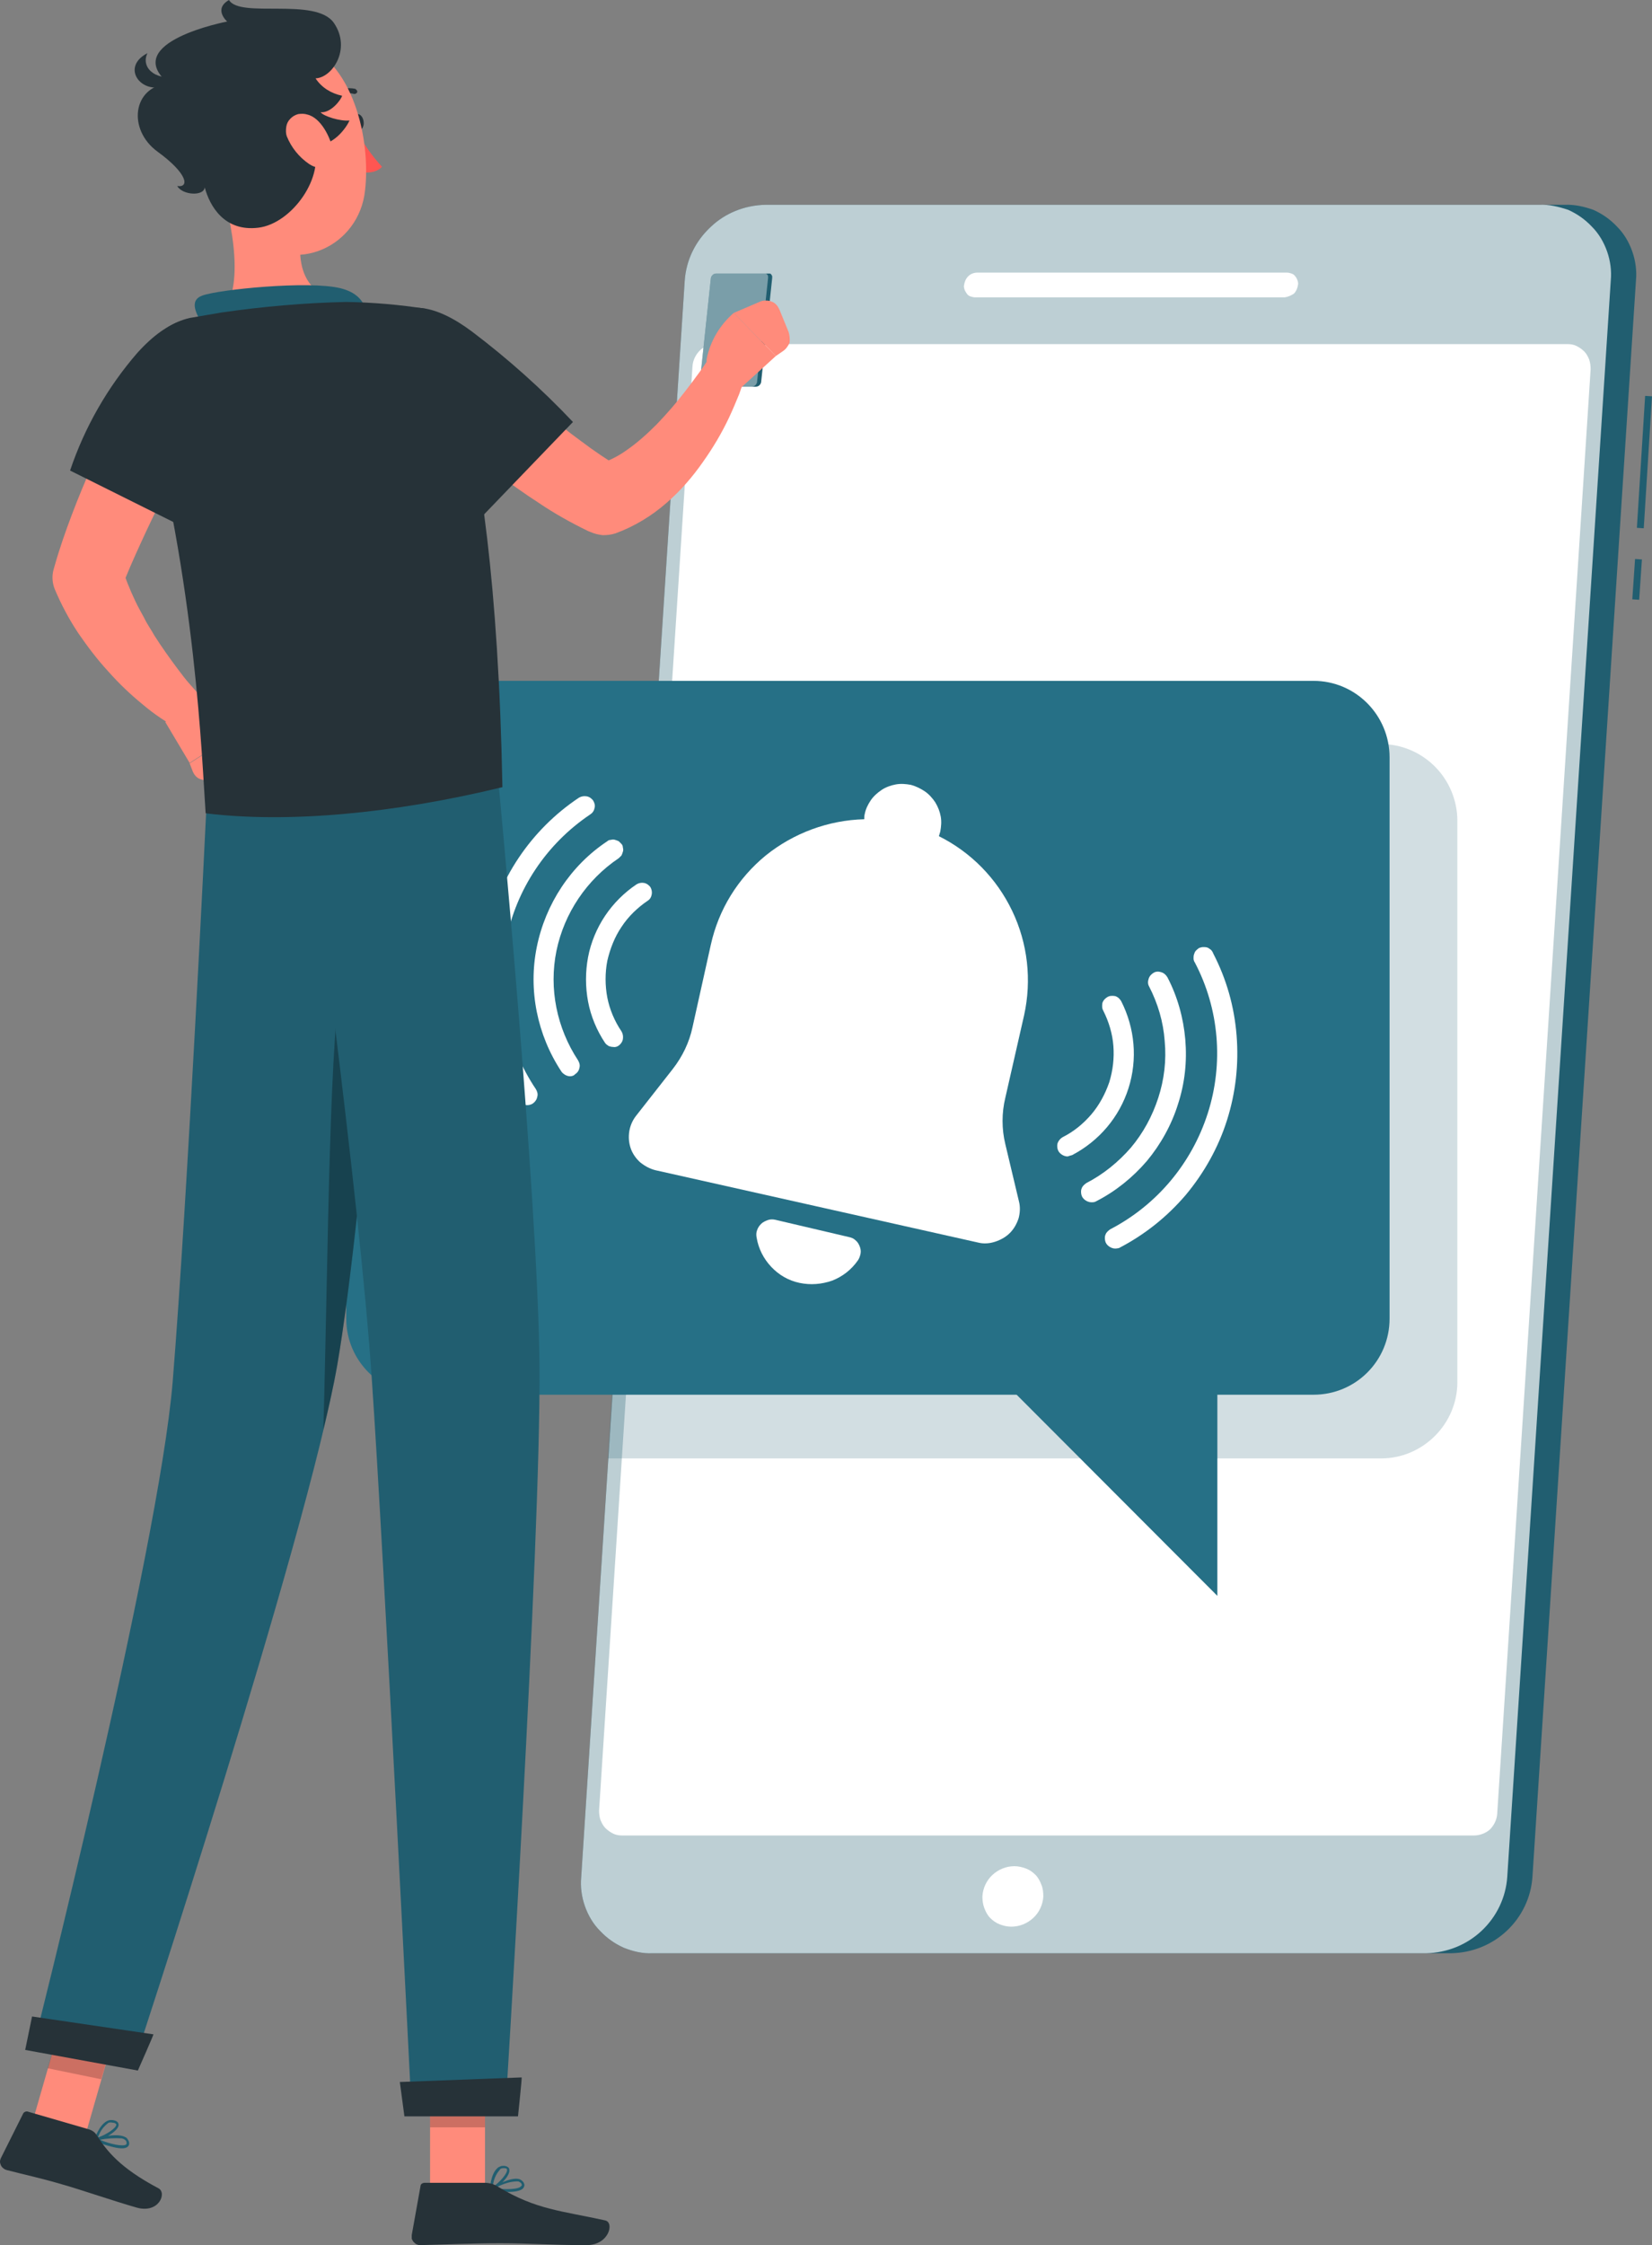 <?xml version="1.0" encoding="utf-8"?>
<!-- Generator: Adobe Illustrator 25.2.1, SVG Export Plug-In . SVG Version: 6.00 Build 0)  -->
<svg version="1.1" id="Layer_1" xmlns="http://www.w3.org/2000/svg" xmlns:xlink="http://www.w3.org/1999/xlink" x="0px" y="0px"
	 width="360.7px" height="490px" viewBox="0 0 360.7 490" style="enable-background:new 0 0 360.7 490;" xml:space="preserve">
<rect x="0" y="0" width="360.7" height="490" fill="#808080" stroke="none"/>
<style type="text/css">
	.st0{fill:#215E70;}
	.st1{opacity:0.7;fill:#FFFFFF;enable-background:new    ;}
	.st2{fill:#FFFFFF;}
	.st3{opacity:0.2;fill:#215E70;enable-background:new    ;}
	.st4{fill:#267086;}
	.st5{opacity:0.4;fill:#FFFFFF;enable-background:new    ;}
	.st6{fill:#FF8B7B;}
	.st7{fill:#263238;}
	.st8{opacity:0.2;enable-background:new    ;}
	.st9{opacity:0.3;enable-background:new    ;}
	.st10{fill:#FF5652;}
</style>
<g>
	<path class="st0" d="M357,122l-0.6,8.8l1.5,0.1l0.6-8.8L357,122z"/>
	<path class="st0" d="M359.2,86.4l-1.8,28.8l1.5,0.1l1.8-28.8L359.2,86.4z"/>
	<path class="st0" d="M341.6,44.7H167.1c-4.5,0.1-8.8,1.8-12,4.9c-3.3,3.1-5.3,7.2-5.6,11.7l-22.6,348.4c-0.2,2.1,0.1,4.3,0.8,6.3
		c0.7,2,1.8,3.9,3.3,5.4c1.5,1.6,3.2,2.8,5.2,3.7c2,0.8,4.1,1.3,6.2,1.2h174.5c4.5-0.1,8.8-1.8,12.1-4.9c3.3-3.1,5.3-7.3,5.6-11.8
		l22.6-348.4c0.2-2.1-0.1-4.3-0.8-6.3c-0.7-2-1.8-3.9-3.3-5.4c-1.5-1.6-3.2-2.8-5.2-3.7C345.9,45.1,343.8,44.6,341.6,44.7z"/>
	<path class="st1" d="M336.1,44.7h-169c-4.5,0.1-8.8,1.8-12,4.9c-3.3,3.1-5.3,7.2-5.6,11.7l-22.6,348.4c-0.2,2.1,0.1,4.3,0.8,6.3
		c0.7,2,1.8,3.9,3.3,5.4c1.5,1.6,3.2,2.8,5.2,3.7c2,0.8,4.1,1.3,6.2,1.2h169c4.5-0.1,8.8-1.8,12.1-4.9c3.3-3.1,5.3-7.3,5.6-11.8
		l22.6-348.4c0.2-2.1-0.1-4.3-0.8-6.3c-0.7-2-1.8-3.9-3.3-5.4c-1.5-1.6-3.2-2.8-5.2-3.7C340.3,45.1,338.2,44.6,336.1,44.7z"/>
	<path class="st2" d="M321.8,400.6H135.9c-0.7,0-1.4-0.1-2-0.4c-0.6-0.3-1.2-0.7-1.7-1.2c-0.5-0.5-0.8-1.1-1.1-1.8
		c-0.2-0.6-0.3-1.4-0.3-2l20.4-315.3c0.1-1.3,0.7-2.5,1.6-3.4c0.9-0.9,2.2-1.4,3.5-1.4h185.9c0.7,0,1.4,0.1,2,0.4
		c0.6,0.3,1.2,0.7,1.7,1.2c0.5,0.5,0.8,1.1,1.1,1.8c0.2,0.7,0.3,1.3,0.3,2.1l-20.4,315.3c-0.1,1.3-0.7,2.5-1.6,3.4
		C324.4,400.1,323.1,400.6,321.8,400.6z"/>
	<path class="st2" d="M280.5,64.9h-67.6c-0.3,0-0.7-0.1-1-0.2c-0.3-0.1-0.6-0.3-0.8-0.6c-0.2-0.3-0.4-0.6-0.5-0.9
		c-0.1-0.3-0.2-0.7-0.1-1c0.1-0.7,0.4-1.4,0.9-1.9c0.5-0.5,1.2-0.8,2-0.8h67.6c0.3,0,0.7,0.1,1,0.2c0.3,0.1,0.6,0.3,0.8,0.6
		c0.2,0.2,0.4,0.6,0.5,0.9c0.1,0.3,0.2,0.7,0.1,1c-0.1,0.7-0.4,1.4-0.9,1.9C281.9,64.5,281.2,64.8,280.5,64.9z"/>
	<path class="st2" d="M227.8,413.9c-0.1,1.8-0.9,3.5-2.2,4.7c-1.3,1.2-3,1.9-4.8,1.9c-0.9,0-1.7-0.2-2.5-0.5
		c-0.8-0.3-1.5-0.8-2.1-1.4c-0.6-0.6-1-1.4-1.3-2.2c-0.3-0.8-0.4-1.7-0.4-2.5c0.1-1.8,0.9-3.5,2.2-4.7c1.3-1.2,3-1.9,4.8-1.9
		c0.8,0,1.7,0.2,2.5,0.5s1.5,0.8,2.1,1.4c0.6,0.6,1,1.4,1.3,2.2C227.7,412.1,227.8,413,227.8,413.9z"/>
	<path class="st3" d="M301.6,162.4H142.8l-10.1,155.9h168.9c4.4,0,8.6-1.8,11.7-4.9c3.1-3.1,4.9-7.3,4.9-11.7V179.1
		c0-4.4-1.8-8.7-4.9-11.8C310.2,164.2,306,162.4,301.6,162.4z"/>
	<path class="st4" d="M286.8,148.6H92.2c-9.2,0-16.6,7.5-16.6,16.6v122.6c0,9.2,7.5,16.6,16.6,16.6h194.6c9.2,0,16.6-7.4,16.6-16.6
		V165.3C303.4,156.1,296,148.6,286.8,148.6z"/>
	<path class="st4" d="M70.3,146.8c-0.4,0-0.8-0.2-1-0.4l-2.7-2.7c-0.3-0.3-0.4-0.7-0.4-1.1c0-0.4,0.2-0.8,0.4-1.1
		c0.3-0.3,0.7-0.4,1.1-0.4c0.4,0,0.8,0.2,1,0.4l2.7,2.7c0.3,0.3,0.4,0.6,0.4,1c0,0.4-0.2,0.8-0.4,1c-0.1,0.1-0.3,0.2-0.5,0.3
		C70.7,146.8,70.5,146.8,70.3,146.8z"/>
	<path class="st4" d="M66.2,156.2h-3.8c-0.4,0-0.8-0.1-1.1-0.4c-0.3-0.3-0.4-0.7-0.4-1.1c0-0.4,0.2-0.8,0.4-1.1
		c0.3-0.3,0.7-0.4,1.1-0.4h3.8c0.4,0,0.8,0.2,1,0.4c0.3,0.3,0.4,0.7,0.4,1.1c0,0.4-0.2,0.8-0.4,1.1C67,156,66.6,156.2,66.2,156.2z"
		/>
	<path class="st4" d="M79.7,142.8c-0.4,0-0.7-0.1-1-0.4c-0.3-0.2-0.4-0.6-0.5-1l-0.3-3.8c0-0.2,0-0.4,0.1-0.6
		c0.1-0.2,0.2-0.4,0.3-0.5c0.1-0.2,0.3-0.3,0.5-0.4c0.2-0.1,0.4-0.1,0.6-0.1c0.4,0,0.8,0.1,1.1,0.4c0.3,0.3,0.5,0.6,0.5,1l0.3,3.8
		c0,0.2,0,0.4-0.1,0.6c-0.1,0.2-0.2,0.3-0.3,0.5c-0.1,0.1-0.3,0.3-0.5,0.4C80.2,142.8,80,142.8,79.7,142.8L79.7,142.8z"/>
	<path class="st4" d="M206.1,288.5l59.7,59.8v-59.8H206.1z"/>
	<path class="st2" d="M222.5,262.3l-3-12.6c-0.8-3.3-0.8-6.8,0-10.1l4.1-18c1.7-7.7,0.8-15.7-2.6-22.8c-3.4-7.1-9-12.8-16-16.3
		c0.1-0.3,0.2-0.7,0.3-1c0.2-1.1,0.3-2.2,0.1-3.3c-0.2-1.1-0.6-2.1-1.2-3.1c-0.6-0.9-1.4-1.8-2.3-2.4c-0.9-0.6-1.9-1.1-3-1.4
		c-1.1-0.2-2.2-0.3-3.3-0.1c-1.1,0.2-2.2,0.6-3.1,1.2c-0.9,0.6-1.8,1.4-2.4,2.3c-0.6,0.9-1.1,1.9-1.3,3c-0.1,0.3-0.1,0.7-0.1,1.1
		c-7.8,0.2-15.4,3-21.5,7.9c-6.1,5-10.3,11.8-12,19.5l-4,18c-0.7,3.3-2.2,6.4-4.3,9.1l-8,10.2c-0.8,1-1.3,2.2-1.5,3.4
		c-0.2,1.3-0.1,2.5,0.3,3.7c0.4,1.2,1.2,2.3,2.1,3.1c1,0.8,2.1,1.4,3.3,1.7l70.5,15.8c1.2,0.3,2.5,0.2,3.7-0.2
		c1.2-0.4,2.3-1,3.2-1.9c0.9-0.9,1.5-2,1.9-3.2C222.7,264.8,222.8,263.5,222.5,262.3z"/>
	<path class="st2" d="M169.2,266.2c-0.5-0.1-1.1-0.1-1.6,0.1s-1,0.4-1.4,0.8c-0.4,0.4-0.7,0.8-0.9,1.4c-0.2,0.5-0.2,1.1-0.1,1.6
		c0.4,2.4,1.5,4.6,3.2,6.4c1.7,1.8,3.8,3,6.2,3.5c2.4,0.5,4.8,0.3,7.1-0.5c2.3-0.9,4.2-2.4,5.6-4.4c0.3-0.4,0.5-1,0.6-1.5
		c0.1-0.6,0-1.1-0.2-1.6c-0.2-0.5-0.5-1-0.9-1.3c-0.4-0.4-0.9-0.6-1.4-0.7L169.2,266.2z"/>
	<path class="st2" d="M115.1,241.2c-0.4,0-0.7-0.1-1.1-0.3c-0.3-0.2-0.6-0.4-0.8-0.7c-7-10.5-9.6-23.4-7.1-35.8
		c2.5-12.4,9.8-23.3,20.3-30.3c0.5-0.3,1.1-0.4,1.7-0.3c0.6,0.1,1.1,0.5,1.4,0.9c0.3,0.5,0.5,1.1,0.3,1.7c-0.1,0.6-0.5,1.1-1,1.4
		c-9.5,6.4-16.1,16.3-18.3,27.5c-2.2,11.2,0.1,22.9,6.5,32.4c0.3,0.5,0.5,1.1,0.3,1.7c-0.1,0.6-0.5,1.1-0.9,1.4
		C116,241.1,115.5,241.2,115.1,241.2z"/>
	<path class="st2" d="M124.5,234.9c-0.4,0-0.7-0.1-1.1-0.3c-0.3-0.2-0.6-0.4-0.8-0.7c-5.3-8-7.3-17.8-5.4-27.2
		c1.9-9.4,7.4-17.8,15.4-23.1c0.2-0.2,0.5-0.3,0.8-0.3c0.3-0.1,0.6-0.1,0.9,0c0.3,0.1,0.6,0.2,0.8,0.3c0.2,0.2,0.4,0.4,0.6,0.6
		c0.2,0.2,0.3,0.5,0.3,0.8c0.1,0.3,0.1,0.6,0,0.9c-0.1,0.3-0.2,0.6-0.3,0.8c-0.2,0.2-0.4,0.4-0.6,0.6c-7,4.7-11.9,12-13.6,20.2
		c-1.7,8.3,0.1,16.9,4.7,23.9c0.3,0.5,0.5,1.1,0.3,1.7c-0.1,0.6-0.5,1.1-1,1.4C125.4,234.7,124.9,234.9,124.5,234.9z"/>
	<path class="st2" d="M133.9,228.5c-0.4,0-0.7-0.1-1-0.2c-0.3-0.2-0.6-0.4-0.8-0.7c-1.8-2.7-3.1-5.8-3.7-9c-0.6-3.2-0.6-6.5,0-9.7
		c0.6-3.2,1.9-6.3,3.7-9c1.8-2.7,4.2-5.1,6.9-6.9c0.5-0.3,1.1-0.4,1.6-0.3c0.6,0.1,1.1,0.5,1.4,0.9c0.3,0.5,0.4,1.1,0.3,1.6
		c-0.1,0.6-0.4,1.1-0.9,1.4c-2.2,1.5-4.2,3.4-5.7,5.7c-1.5,2.2-2.5,4.8-3.1,7.4c-0.5,2.6-0.5,5.4,0,8c0.5,2.6,1.6,5.2,3.1,7.4
		c0.3,0.5,0.4,1.1,0.3,1.7s-0.5,1.1-0.9,1.4C134.8,228.4,134.4,228.6,133.9,228.5z"/>
	<path class="st2" d="M243.5,272.5c-0.5,0-1-0.2-1.4-0.5s-0.7-0.7-0.8-1.2c-0.1-0.5-0.1-1,0.1-1.4c0.2-0.5,0.6-0.8,1-1.1
		c10.2-5.3,17.8-14.4,21.3-25.3c3.5-10.9,2.5-22.8-2.8-32.9c-0.2-0.3-0.3-0.6-0.3-0.9c0-0.3,0-0.6,0.1-0.9c0.1-0.3,0.2-0.6,0.4-0.8
		c0.2-0.2,0.4-0.4,0.7-0.6c0.3-0.1,0.6-0.2,0.9-0.2c0.3,0,0.6,0,0.9,0.1c0.3,0.1,0.5,0.3,0.8,0.5c0.2,0.2,0.4,0.5,0.5,0.8
		c2.9,5.6,4.6,11.6,5.1,17.9s-0.2,12.5-2.1,18.5c-1.9,6-5,11.5-9,16.3c-4.1,4.8-9,8.7-14.6,11.6
		C244.2,272.4,243.8,272.5,243.5,272.5z"/>
	<path class="st2" d="M238.3,262.4c-0.5,0-1-0.2-1.4-0.5s-0.7-0.7-0.8-1.2c-0.1-0.5-0.1-1,0.1-1.4c0.2-0.5,0.6-0.8,1-1.1
		c3.7-1.9,7-4.6,9.7-7.7c2.7-3.2,4.7-6.9,6-10.9c1.3-4,1.8-8.2,1.4-12.4c-0.3-4.2-1.5-8.2-3.4-11.9c-0.3-0.5-0.3-1.1-0.1-1.7
		c0.2-0.6,0.6-1,1.1-1.3s1.1-0.3,1.7-0.1c0.6,0.2,1,0.6,1.3,1.1c2.2,4.2,3.5,8.9,3.9,13.6c0.4,4.8-0.1,9.5-1.6,14.1
		c-1.4,4.5-3.8,8.8-6.8,12.4c-3.1,3.6-6.8,6.6-11.1,8.8C239,262.4,238.6,262.4,238.3,262.4z"/>
	<path class="st2" d="M233.1,252.4c-0.5,0-1-0.2-1.4-0.5c-0.4-0.3-0.7-0.7-0.8-1.2c-0.1-0.5-0.1-1,0.1-1.4c0.2-0.4,0.5-0.8,1-1.1
		c2.4-1.2,4.5-2.9,6.3-5c1.7-2,3-4.4,3.9-7c0.8-2.6,1.1-5.3,0.9-7.9c-0.2-2.7-1-5.3-2.2-7.7c-0.3-0.5-0.3-1.1-0.2-1.7
		c0.2-0.6,0.6-1,1.1-1.3c0.5-0.3,1.1-0.3,1.7-0.2c0.6,0.2,1,0.6,1.3,1.1c3,5.9,3.6,12.7,1.6,19c-2,6.3-6.4,11.5-12.3,14.6
		C233.7,252.2,233.4,252.3,233.1,252.4z"/>
	<path class="st0" d="M167.7,59.7h-11.3c-0.3,0-0.6,0.1-0.8,0.3c-0.2,0.2-0.4,0.5-0.4,0.8l-2.4,22.6c0,0.1,0,0.3,0,0.4
		c0,0.1,0.1,0.2,0.2,0.3c0.1,0.1,0.2,0.2,0.3,0.2c0.1,0.1,0.3,0.1,0.4,0.1h11.3c0.3,0,0.6-0.1,0.8-0.3s0.4-0.5,0.4-0.8l2.4-22.6
		c0-0.1,0-0.3,0-0.4c0-0.1-0.1-0.2-0.2-0.4c-0.1-0.1-0.2-0.2-0.3-0.2C168,59.7,167.8,59.7,167.7,59.7z"/>
	<path class="st5" d="M166.7,59.7h-10.3c-0.3,0-0.6,0.1-0.8,0.3c-0.2,0.2-0.4,0.5-0.4,0.8l-2.4,22.6c0,0.1,0,0.3,0,0.4
		c0,0.1,0.1,0.2,0.2,0.3c0.1,0.1,0.2,0.2,0.3,0.2c0.1,0.1,0.3,0.1,0.4,0.1h10.4c0.3,0,0.6-0.1,0.8-0.3c0.2-0.2,0.4-0.5,0.4-0.8
		l2.4-22.6c0-0.1,0-0.3,0-0.4c0-0.1-0.1-0.3-0.2-0.4c-0.1-0.1-0.2-0.2-0.4-0.2C166.9,59.7,166.8,59.7,166.7,59.7z"/>
	<path class="st0" d="M110.8,478.4c1.5,0,3-0.2,3.5-0.9c0.1-0.2,0.2-0.4,0.2-0.6c0-0.2-0.1-0.4-0.2-0.6c-0.2-0.3-0.6-0.6-0.9-0.7
		c-2-0.6-6.1,1.9-6.3,2c0,0-0.1,0.1-0.1,0.1c0,0.1,0,0.1,0,0.2c0,0.1,0,0.1,0.1,0.1c0,0,0.1,0.1,0.2,0.1
		C108.4,478.3,109.6,478.4,110.8,478.4z M112.6,476.1c0.2,0,0.4,0,0.6,0c0.2,0.1,0.4,0.2,0.6,0.4c0.2,0.4,0.2,0.5,0,0.6
		c-0.5,0.8-3.6,0.8-5.8,0.5C109.4,476.8,111,476.2,112.6,476.1z"/>
	<path class="st0" d="M107.2,478.1h0.1c1.5-0.7,4.2-3.2,3.9-4.6c0-0.3-0.3-0.7-1.1-0.8c-0.3,0-0.6,0-0.8,0.1
		c-0.3,0.1-0.5,0.2-0.7,0.4c-1.5,1.3-1.6,4.5-1.7,4.6c0,0.1,0,0.1,0,0.1c0,0,0.1,0.1,0.1,0.1C107.1,478.1,107.1,478.1,107.2,478.1z
		 M109.9,473.2h0.2c0.5,0,0.6,0.2,0.6,0.3c0.2,0.8-1.7,2.9-3.1,3.8c0.1-1.4,0.6-2.7,1.5-3.7C109.2,473.3,109.6,473.2,109.9,473.2z"
		/>
	<path class="st6" d="M105.9,449.9h-12v27.9h12V449.9z"/>
	<path class="st6" d="M6.7,464.5l12,1.3l7.8-27.1l-12-1.3L6.7,464.5z"/>
	<path class="st0" d="M24.3,468.5c1.5,0.4,3,0.6,3.6,0c0.2-0.2,0.3-0.4,0.3-0.6c0-0.2,0-0.4-0.1-0.6c-0.1-0.2-0.2-0.4-0.3-0.5
		c-0.1-0.2-0.3-0.3-0.5-0.4c-1.9-1-6.5,0.3-6.7,0.3c-0.1,0-0.1,0.1-0.1,0.1c0,0-0.1,0.1-0.1,0.2c0,0.1,0,0.1,0,0.2
		c0,0.1,0.1,0.1,0.1,0.1C21.9,467.8,23.1,468.2,24.3,468.5z M26.6,466.7c0.2,0.1,0.4,0.1,0.5,0.2c0.2,0.1,0.4,0.3,0.5,0.5
		c0.1,0.4,0,0.6,0,0.6c-0.7,0.6-3.7-0.1-5.8-1C23.4,466.7,25,466.6,26.6,466.7L26.6,466.7z"/>
	<path class="st0" d="M20.8,467.3h0.1c1.5-0.3,4.9-2.1,5-3.5c0-0.3-0.1-0.8-0.9-1c-0.3-0.1-0.5-0.1-0.8-0.1c-0.3,0-0.6,0.1-0.8,0.2
		c-1.8,0.9-2.7,3.9-2.8,4c0,0,0,0.1,0,0.1s0,0.1,0,0.1c0,0,0.1,0.1,0.1,0.1S20.8,467.3,20.8,467.3z M24.7,463.3h0.2
		c0.5,0.2,0.5,0.4,0.5,0.4c0,0.8-2.4,2.3-4,2.8c0.4-1.3,1.2-2.4,2.3-3.2C23.9,463.2,24.3,463.2,24.7,463.3z"/>
	<path class="st7" d="M19.3,464.7l-13.1-3.8c-0.2-0.1-0.5-0.1-0.7,0c-0.2,0.1-0.4,0.2-0.5,0.5L0.2,471c-0.1,0.2-0.2,0.5-0.2,0.8
		c0,0.3,0.1,0.5,0.2,0.8c0.1,0.2,0.3,0.5,0.5,0.6c0.2,0.2,0.4,0.3,0.7,0.4c4.6,1.2,6.9,1.6,12.7,3.3c3.5,1,10.8,3.5,15.7,4.9
		c4.9,1.4,6.7-3.2,4.8-4.2c-8.5-4.5-11.3-8.2-13.5-11.6C20.7,465.3,20,464.9,19.3,464.7z"/>
	<path class="st7" d="M105.8,476.4H92.7c-0.2,0-0.5,0.1-0.6,0.2c-0.2,0.1-0.3,0.4-0.3,0.6l-1.9,10.6c0,0.3,0,0.5,0,0.8
		c0.1,0.2,0.2,0.5,0.4,0.7c0.2,0.2,0.4,0.4,0.6,0.5c0.2,0.1,0.5,0.2,0.8,0.2c4.7-0.1,11.6-0.4,17.5-0.4c7,0,10.8,0.4,18.9,0.4
		c4.9,0,6.1-5,4-5.4c-9.5-2.1-15-2.3-23.3-7.3C107.9,476.7,106.9,476.4,105.8,476.4z"/>
	<path class="st8" d="M105.9,449.9h-12v14.4h12V449.9z"/>
	<path class="st8" d="M14.5,437.5l12,1.3l-4.4,15l-11.7-2.4L14.5,437.5z"/>
	<path class="st0" d="M86.2,172.8c0,0-6.6,90.8-12.6,125.3C67,335.9,28.9,451.4,28.9,451.4l-21.8-4c0,0,27.5-108.5,30.6-145.8
		C41,261,45,177.5,45,177.5L86.2,172.8z"/>
	<path class="st9" d="M75,210.6c1.2-5,3.9,1.3,7.1,12.2c-2.4,26.9-5.5,58.2-8.5,75.4c-0.7,3.9-1.7,8.5-3,13.8
		C71.7,273.5,71.8,224.1,75,210.6z"/>
	<path class="st0" d="M108.8,170.4c0,0,8.7,91.3,9,128c0.3,38.2-7.5,163.1-7.5,163.1H89.9c0,0-6.1-122.7-8.7-160.2
		C78.5,260.4,66.8,175,66.8,175L108.8,170.4z"/>
	<path class="st7" d="M33.5,444c0.1,0-3.4,7.9-3.4,7.9l-24.6-4.5l1.5-7.3L33.5,444z"/>
	<path class="st7" d="M113.9,453.4c0.1,0-0.8,8.5-0.8,8.5H88.3l-1-7.5L113.9,453.4z"/>
	<path class="st6" d="M45.5,89c-1.6,3.2-3.4,6.5-5.1,9.8l-5,9.9c-1.6,3.3-3.2,6.6-4.7,9.9c-1.5,3.3-3,6.6-4.2,9.9l-0.1-5.2
		c0.9,2.7,1.9,5.3,3.1,7.8c0.6,1.3,1.3,2.5,2,3.8c0.6,1.3,1.5,2.5,2.2,3.8c1.6,2.5,3.3,4.9,5.1,7.3c0.9,1.2,1.8,2.4,2.8,3.5
		c1,1.1,2,2.3,3,3.3l0.3,0.3c0.7,0.8,1.1,1.7,1.1,2.7c0,1-0.3,2-0.9,2.8c-0.6,0.8-1.5,1.3-2.5,1.5c-1,0.2-2,0-2.9-0.5
		c-1.5-0.9-3-1.8-4.5-2.8c-1.5-1-2.8-2-4.1-3.1c-2.7-2.2-5.2-4.6-7.5-7.2c-2.4-2.6-4.5-5.4-6.5-8.3c-2-3-3.7-6.2-5.1-9.5
		c-0.6-1.4-0.7-3-0.3-4.4l0.2-0.7c1.1-3.9,2.4-7.6,3.8-11.3c1.4-3.7,2.9-7.3,4.5-10.9c1.6-3.6,3.2-7.1,5-10.5
		c1.7-3.5,3.5-6.8,5.5-10.3c1.1-2,3-3.4,5.1-4.1c2.2-0.6,4.5-0.4,6.5,0.7c2,1.1,3.5,2.9,4.1,5.1c0.7,2.2,0.4,4.5-0.7,6.5L45.5,89z"
		/>
	<path class="st7" d="M54.1,83.7c0.6,11.3-12.3,32.2-12.3,32.2l-26.5-13.2C18.5,93.2,23.5,84.5,30,77C44,61.5,53.5,73.3,54.1,83.7z"
		/>
	<path class="st6" d="M36.1,157.6l5.3,8.9l11.1-7.1c-1.9-3.5-5-6.2-8.6-7.8c-0.8-0.3-1.8-0.2-2.6,0.1c-0.8,0.4-1.5,1-1.9,1.8
		L36.1,157.6z"/>
	<path class="st6" d="M45.9,170.3l5.2-1c0.4-0.1,0.8-0.2,1.2-0.5c0.4-0.2,0.7-0.6,0.9-0.9c0.2-0.4,0.4-0.8,0.5-1.2
		c0.1-0.4,0.1-0.9,0-1.3l-1.2-5.9l-11.1,7.1l0.7,1.8c0.3,0.7,0.8,1.3,1.5,1.6C44.4,170.3,45.2,170.4,45.9,170.3z"/>
	<path class="st7" d="M77.2,26.7c0.1,1,0.7,1.7,1.3,1.7c0.6-0.1,1-0.9,0.9-1.8c-0.1-1-0.7-1.7-1.3-1.7
		C77.5,24.9,77.1,25.8,77.2,26.7z"/>
	<path class="st10" d="M77.8,28.4c1.5,2.9,3.4,5.6,5.6,8c-1.5,1.7-4.5,1.2-4.5,1.2L77.8,28.4z"/>
	<path class="st7" d="M73,21.6c0.1,0,0.2,0,0.2,0c0.1,0,0.1-0.1,0.2-0.1c0.5-0.5,1.1-0.8,1.8-1c0.7-0.2,1.4-0.2,2.1,0
		c0.1,0,0.1,0,0.2,0c0.1,0,0.1,0,0.2-0.1c0.1,0,0.1-0.1,0.2-0.1c0-0.1,0.1-0.1,0.1-0.2c0-0.2,0-0.3-0.1-0.4
		c-0.1-0.1-0.2-0.2-0.3-0.3c-0.9-0.2-1.8-0.2-2.6,0c-0.9,0.2-1.7,0.6-2.3,1.2c-0.1,0.1-0.1,0.1-0.1,0.2c0,0.1,0,0.1,0,0.2
		c0,0.1,0,0.1,0,0.2c0,0.1,0.1,0.1,0.1,0.2c0,0.1,0.1,0.1,0.2,0.1C72.9,21.6,73,21.6,73,21.6z"/>
	<path class="st6" d="M47.3,37.5c2.8,8.6,6.6,24.4,1.2,30.8c0,0,3.5,8.7,19.8,7.3c17.9-1.5,7.4-9.6,7.4-9.6
		c-10.1-1.5-10.8-8.8-9.9-15.7L47.3,37.5z"/>
	<path class="st0" d="M44.6,71.4c-1.7-2.7-3.5-5.8-0.4-6.9c3.5-1.3,23.1-3.3,30.1-1.6c7,1.7,5.6,7.4,5.6,7.4L44.6,71.4z"/>
	<path class="st6" d="M102,75.1c2.6,2.3,5.3,4.9,8.1,7.3c2.8,2.4,5.5,4.8,8.3,7.2c2.8,2.3,5.6,4.6,8.5,6.7c2.9,2.2,5.8,4.1,8.7,5.9
		l-5.9-0.6c2.5-0.7,4.8-1.7,6.9-3.2c2.5-1.7,4.7-3.7,6.8-5.8c2.2-2.3,4.3-4.7,6.2-7.2c1-1.3,2-2.6,3-4c1-1.3,1.9-2.8,2.7-4l0.2-0.2
		c0.6-0.9,1.4-1.5,2.4-1.8c1-0.3,2.1-0.2,3,0.2c0.9,0.4,1.7,1.2,2.1,2.1c0.4,0.9,0.5,2,0.2,3c-0.6,1.9-1.2,3.6-1.8,5.3
		c-0.7,1.7-1.4,3.4-2.2,5.1c-1.6,3.4-3.5,6.6-5.7,9.7c-2.3,3.3-4.9,6.3-7.9,8.9c-3.3,2.9-7.1,5.2-11.2,6.7c-0.9,0.3-1.8,0.4-2.8,0.4
		c-0.9-0.1-1.8-0.3-2.7-0.7l-0.5-0.2c-3.7-1.8-7.3-3.8-10.7-6.1c-3.4-2.2-6.6-4.5-9.8-6.9c-3.2-2.4-6.2-4.9-9.2-7.4
		c-3-2.5-5.8-5.2-8.7-8.1c-1.6-1.6-2.4-3.8-2.4-6c0-2.2,0.9-4.4,2.4-6c1.5-1.6,3.6-2.6,5.9-2.6C98.1,72.7,100.3,73.5,102,75.1
		L102,75.1z"/>
	<path class="st7" d="M93,67.4c0,0,15,14.5,16.7,104.4c-23.9,5.8-47,7.9-64.8,5.7c-0.8-11.3-2.1-50.4-13.5-91.7
		c-0.5-1.7-0.6-3.6-0.4-5.3c0.2-1.8,0.9-3.5,1.8-5.1c0.9-1.5,2.2-2.8,3.7-3.9c1.5-1,3.2-1.7,4.9-2.1c2.3-0.4,4.7-0.8,7-1.2
		c9-1.3,18.1-2.1,27.2-2.3C81.5,66,87.3,66.5,93,67.4z"/>
	<path class="st7" d="M81.4,83c1.5,11.2,20.8,32.9,20.8,32.9l22.9-23.8c-6.8-7.2-14.2-13.8-22-19.7C86.3,59.8,80,72.6,81.4,83z"/>
	<path class="st6" d="M161.7,84.7l7.7-7l-9.2-9.4c-3,2.6-5.1,6.1-5.9,10c-0.1,0.9,0.2,1.8,0.7,2.5c0.5,0.7,1.3,1.2,2.2,1.5
		L161.7,84.7z"/>
	<path class="st6" d="M172.2,72.5l-2-4.9c-0.2-0.4-0.4-0.8-0.7-1.1c-0.3-0.3-0.7-0.6-1.1-0.7c-0.4-0.2-0.9-0.2-1.3-0.2
		c-0.5,0-0.9,0.1-1.3,0.3l-5.6,2.4l9.2,9.4l1.6-1.1c0.6-0.4,1.1-1.1,1.4-1.8C172.5,74,172.4,73.2,172.2,72.5z"/>
	<path class="st6" d="M45,27.2c2.2,11.9,2.8,18.9,9.5,24.6c10.1,8.5,23.9,1.9,25.2-10.2C81,30.6,77.2,13,65.1,9.2
		C53,5.4,42.8,15.4,45,27.2z"/>
	<path class="st7" d="M68.4,31.5c4.2,0.9,7.4-3.9,7.9-5.2c-2,0.2-5.6-0.9-6.3-1.8c2.2,0.2,4.4-2.6,4.7-3.6c-2.4-0.5-4.5-1.8-5.8-3.8
		c3.6-0.1,7.9-6.4,4-12.1c-4-5.7-20.5-0.9-22.9-5c-3.5,2-0.4,4.7-0.4,4.7S26,9.2,36.8,18.2c-7.9,0.7-9,10.1-2.4,14.9
		c6.6,4.8,7,7.9,4.3,7.5c1.1,2,5.8,2.3,6,0.3c1.1,4.1,4.3,9.7,11.7,8.8C63.8,48.8,71.1,38.4,68.4,31.5z"/>
	<path class="st7" d="M38.9,16.8c-5.6,0.8-8.1-2.4-6.7-5.2C25.2,15.2,32.8,23,38.9,16.8z"/>
	<path class="st6" d="M62.6,29.7c1,2.5,2.7,4.6,4.9,6.1c3,2,5.7,0,5.2-3c-0.5-2.7-2.6-7.1-5.6-7.8c-0.6-0.2-1.3-0.2-2-0.1
		c-0.7,0.2-1.2,0.5-1.7,1c-0.5,0.5-0.8,1.1-0.9,1.8S62.4,29.1,62.6,29.7z"/>
</g>
</svg>
